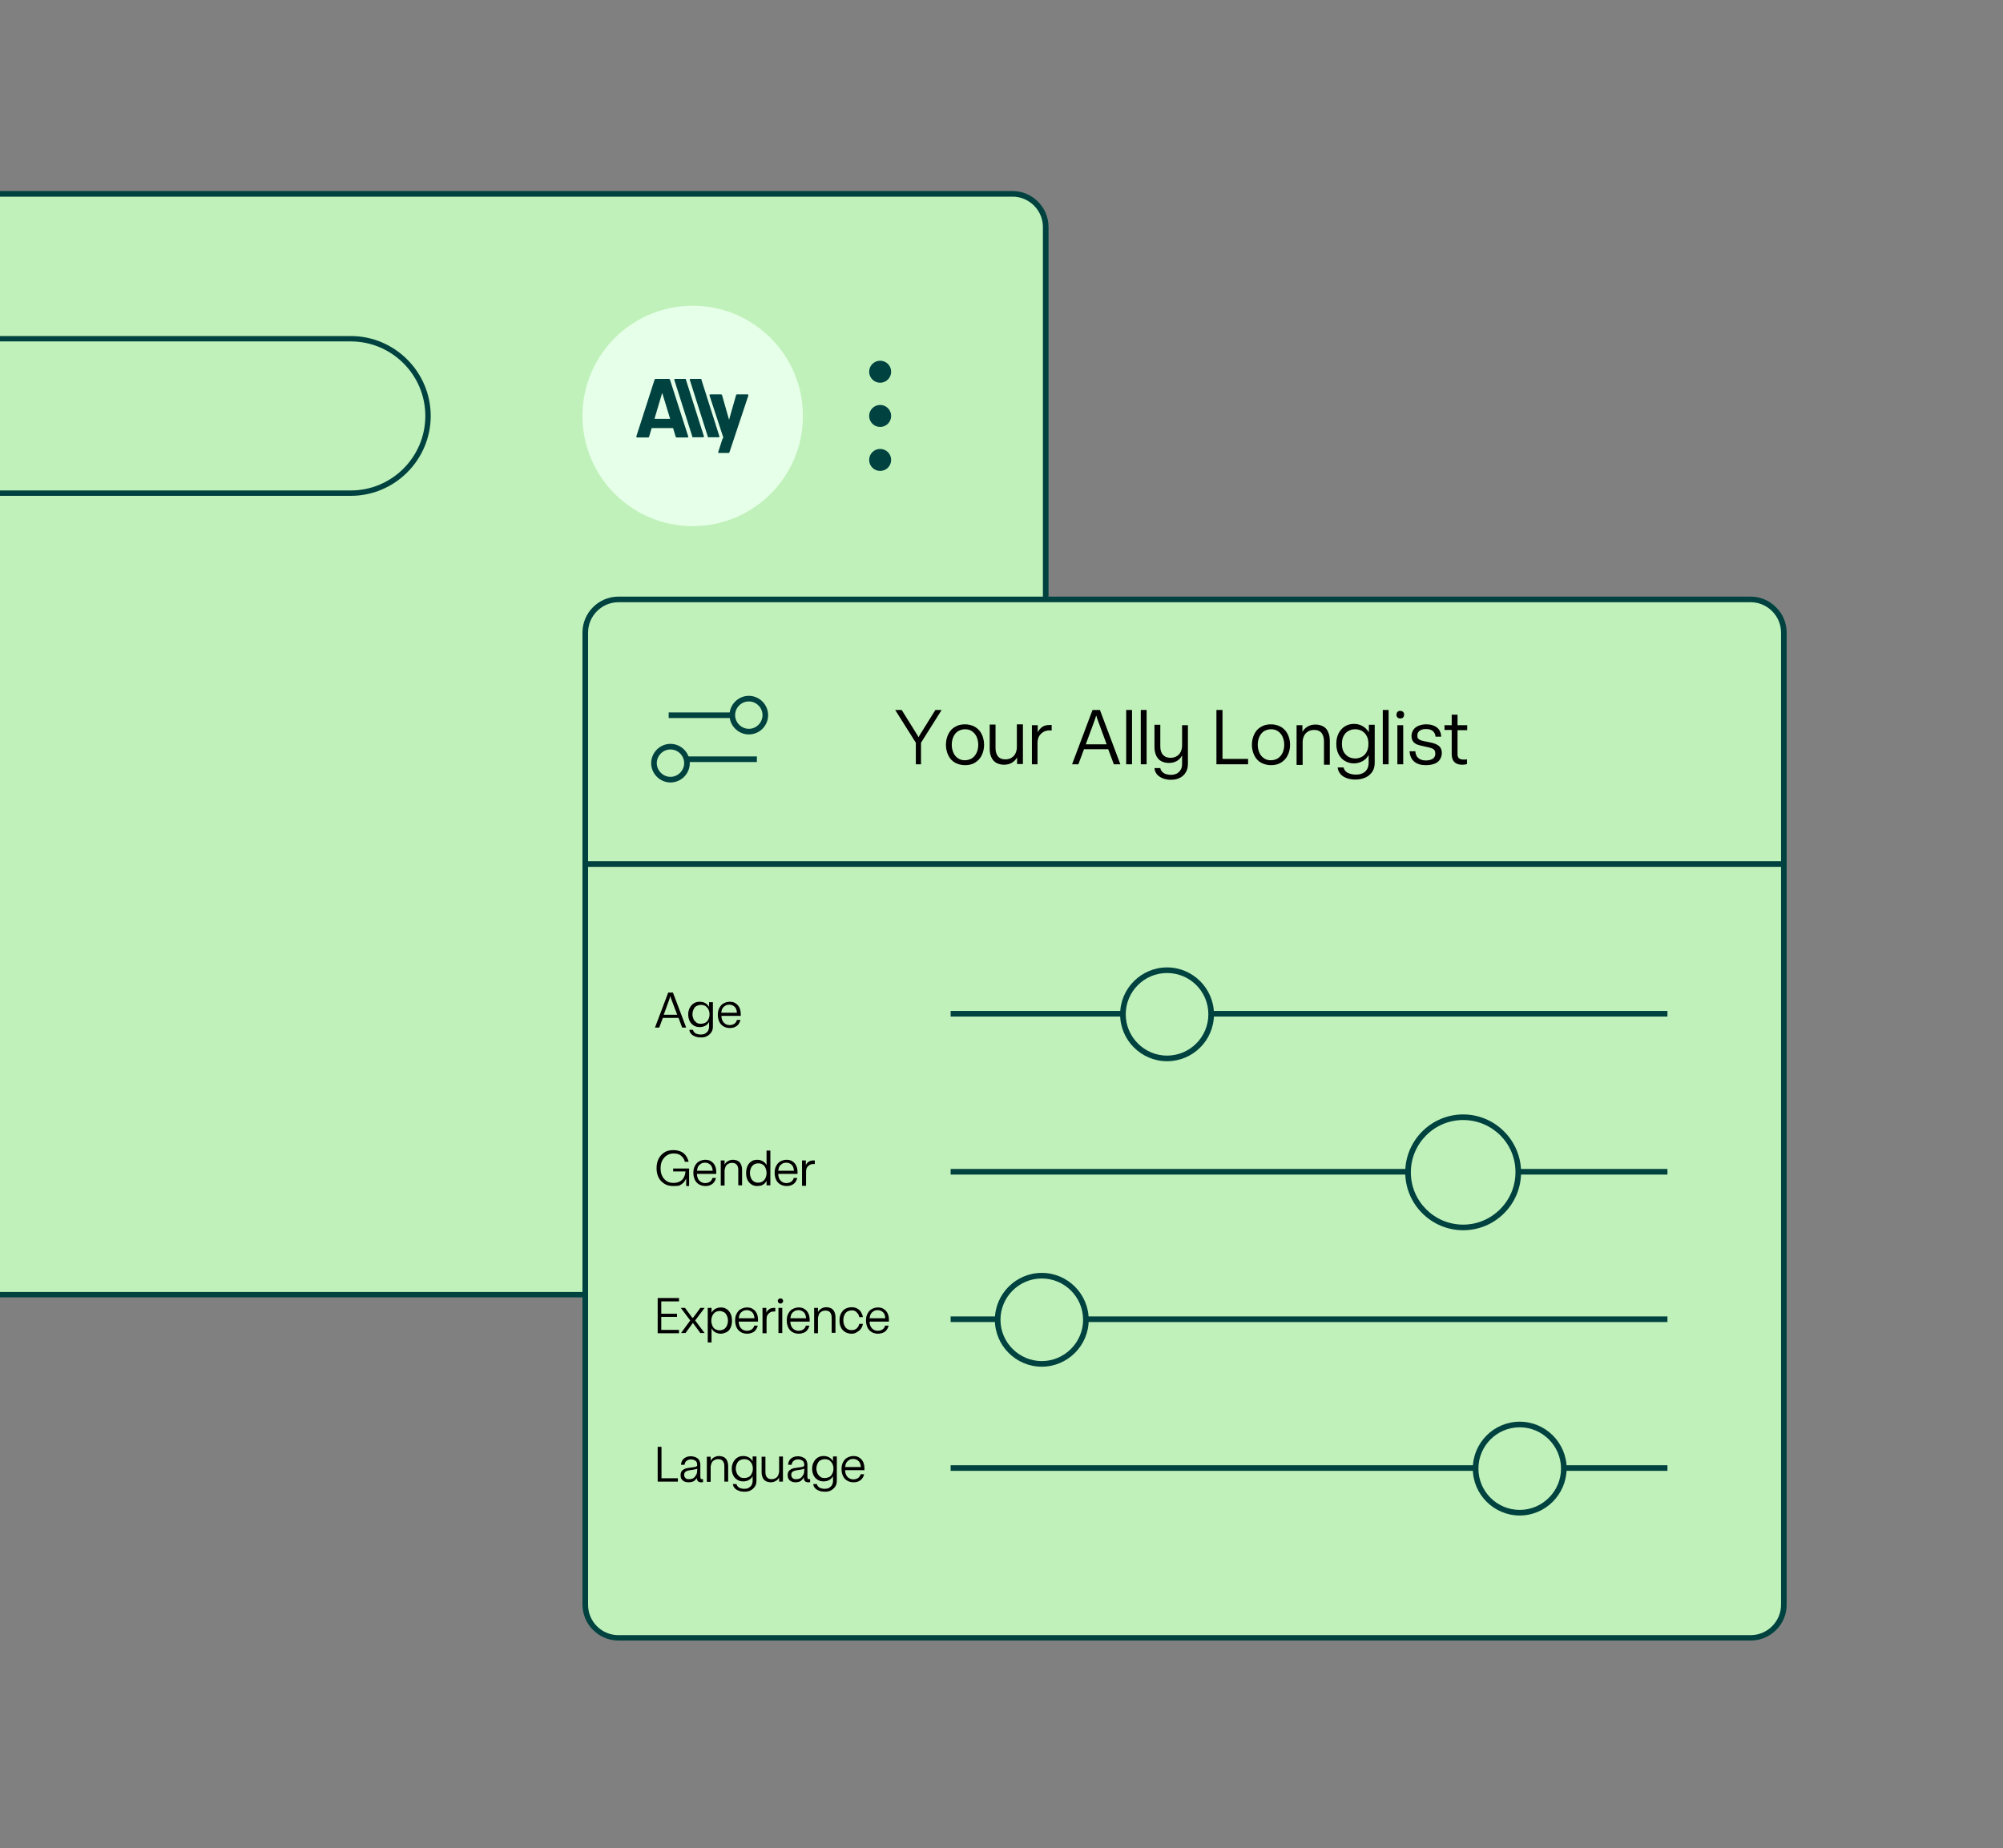 <svg id="e5dGjQkeUxP1" xmlns="http://www.w3.org/2000/svg" xmlns:xlink="http://www.w3.org/1999/xlink" viewBox="0 0 758.4 700" shape-rendering="geometricPrecision" text-rendering="geometricPrecision" project-id="7d706c3dc252413387820c71f0b6f469" export-id="9ba5d8c8d89843ad9c6332602e936da1" cached="false">
<rect x="0" y="0" width="758.4" height="700" fill="#808080" stroke="none"/>
<style><![CDATA[
#e5dGjQkeUxP98_to {animation: e5dGjQkeUxP98_to__to 6000ms linear infinite normal forwards}@keyframes e5dGjQkeUxP98_to__to { 0% {transform: translate(439.6px,387.8px)} 8.333% {transform: translate(439.6px,387.8px);animation-timing-function: cubic-bezier(0.785,0.135,0.15,0.86)} 25% {transform: translate(399.6px,387.8px);animation-timing-function: cubic-bezier(0.785,0.135,0.15,0.86)} 56.667% {transform: translate(399.6px,387.8px);animation-timing-function: cubic-bezier(0.785,0.135,0.15,0.86)} 70% {transform: translate(439.6px,387.8px)} 100% {transform: translate(439.6px,387.8px)}} #e5dGjQkeUxP101_to {animation: e5dGjQkeUxP101_to__to 6000ms linear infinite normal forwards}@keyframes e5dGjQkeUxP101_to__to { 0% {transform: translate(571.5px,458.2px)} 11.667% {transform: translate(571.5px,458.2px);animation-timing-function: cubic-bezier(0.785,0.135,0.15,0.86)} 28.333% {transform: translate(501.5px,458.2px);animation-timing-function: cubic-bezier(0.785,0.135,0.15,0.86)} 60% {transform: translate(501.5px,458.2px);animation-timing-function: cubic-bezier(0.785,0.135,0.15,0.86)} 73.333% {transform: translate(571.5px,458.2px)} 100% {transform: translate(571.5px,458.2px)}} #e5dGjQkeUxP104_to {animation: e5dGjQkeUxP104_to__to 6000ms linear infinite normal forwards}@keyframes e5dGjQkeUxP104_to__to { 0% {transform: translate(383.8px,523.9px)} 16.667% {transform: translate(383.8px,523.9px);animation-timing-function: cubic-bezier(0.785,0.135,0.15,0.86)} 33.333% {transform: translate(443.8px,523.9px);animation-timing-function: cubic-bezier(0.785,0.135,0.15,0.86)} 65% {transform: translate(443.8px,523.9px);animation-timing-function: cubic-bezier(0.785,0.135,0.15,0.86)} 78.333% {transform: translate(383.8px,523.9px)} 100% {transform: translate(383.8px,523.9px)}} #e5dGjQkeUxP107_to {animation: e5dGjQkeUxP107_to__to 6000ms linear infinite normal forwards}@keyframes e5dGjQkeUxP107_to__to { 0% {transform: translate(596.7px,590.2px)} 28.333% {transform: translate(596.7px,590.2px);animation-timing-function: cubic-bezier(0.785,0.135,0.15,0.86)} 48.333% {transform: translate(526.7px,590.2px);animation-timing-function: cubic-bezier(0.785,0.135,0.15,0.86)} 68.333% {transform: translate(526.7px,590.2px);animation-timing-function: cubic-bezier(0.785,0.135,0.15,0.86)} 81.667% {transform: translate(596.7px,590.2px)} 100% {transform: translate(596.7px,590.2px)}}
]]></style>
<g transform="matrix(.85 0 0 0.85 68.222 54.5)"><g><g><path d="M-136.4,512.7h509.9c6.6,0,12-5.4,12-12v-466.4c0-6.6-5.4-12-12-12h-509.9c-6.6,0-12,5.4-12,12v466.4c0,6.6,5.4,12,12,12Z" fill="#c1f1ba"/><path d="M370.8,513.9h-504.4c-8.8,0-16-7.2-16-16v-460.9c0-8.8,7.2-16,16-16h504.4c8.8,0,16,7.2,16,16v461c0,8.8-7.2,15.9-16,15.9ZM-133.6,23.5c-7.4,0-13.5,6.1-13.5,13.5v461c0,7.4,6.1,13.5,13.5,13.5h504.4c7.4,0,13.5-6.1,13.5-13.5v-461c0-7.4-6.1-13.5-13.5-13.5h-504.4Z" fill="#00423f"/></g><path d="M76,156.8h-422.5c-19.6,0-35.6-16-35.6-35.6s16-35.6,35.6-35.6h422.5c19.6,0,35.6,16,35.6,35.6s-16,35.6-35.6,35.6ZM-346.5,88c-18.3,0-33.2,14.9-33.2,33.2s14.9,33.2,33.2,33.2h422.5c18.3,0,33.2-14.9,33.2-33.2s-14.9-33.2-33.2-33.2h-422.5Z" fill="#00423f"/><g><g><circle r="49.1" transform="translate(228.3 121.2)" fill="#e6ffe8"/><g><path d="M220.7,130.4l-1.1-3.7c0,0,0-.1-.1-.1c0,0-.1,0-.1,0h-9.2c0,0-.1,0-.1,0s-.1.1-.1.1l-1.1,3.7c0,.1-.1.2-.2.3s-.2.1-.3.1h-4.7c-.1,0-.1,0-.2,0s-.1-.1-.2-.1c0-.1-.1-.1-.1-.2s0-.1,0-.2l8.1-25.2c0-.1.1-.2.2-.3s.2-.1.3-.1h5.9c.1,0,.2,0,.3.1s.1.2.2.3l8.1,25.2c0,.1,0,.1,0,.2c0,.2-.1.3-.4.3h-4.7c-.1,0-.2,0-.3-.1s-.2-.2-.2-.3m-9.2-7.9h6.6c.1,0,.2-.1.1-.2l-3.4-11.1c0-.1-.1-.1-.1-.1s-.1,0-.1.1c0,0,0,.1,0,.1l-3.3,11.1c.1,0,.1.1.2.1" fill="#00423f"/><path d="M228.2,130.6c0,0-.1-.1-.1-.1c0-.1,0-.1,0-.2l-8-25.2c0-.1,0-.1,0-.2s.1-.1.1-.1.1-.1.1-.1c.1,0,.1,0,.2,0h4.4c.1,0,.1,0,.2,0s.1.1.1.1.1.1.1.1c0,.1,0,.1,0,.2l8,25.2c0,.1,0,.1,0,.2s-.1.1-.1.1-.1.1-.1.1c-.1,0-.1,0-.2,0h-4.4c-.1,0-.1,0-.2,0c0,0-.1,0-.1-.1" fill="#00423f"/><path d="M235.1,130.6c0,0-.1-.1-.1-.1c0-.1,0-.1,0-.2l-8-25.2c0-.1,0-.1,0-.2s.1-.1.1-.1.1-.1.1-.1c.1,0,.1,0,.2,0h4.4c.1,0,.1,0,.2,0s.1.1.1.1.1.1.1.1c0,.1,0,.1,0,.2l8,25.2c0,.1,0,.1,0,.2s-.1.1-.1.1-.1.1-.1.1c-.1,0-.1,0-.2,0h-4.4c-.1,0-.1,0-.2,0c0,0-.1,0-.1-.1Z" fill="#00423f"/><path d="M241.9,130.9c0-.1,0-.1,0-.2l-6.1-18.6c0-.1,0-.1,0-.2c0-.2.1-.3.4-.3h4.7c.1,0,.2,0,.3.1s.2.2.2.3l3.1,10.9c0,0,0,0,0,.1c0,0,0,0,0,0s0,0,0,0s0,0,0,0s0,0,0,0s0,0,0,0s0,0,0,0s0,0,0-.1l3.1-10.9c0-.1.1-.2.2-.3s.2-.1.3-.1h4.6c.1,0,.1,0,.2,0s.1.1.1.1c0,.1.1.1.1.2s0,.1,0,.2L244.8,137l-.1.3c0,.1-.1.2-.2.3s-.2.1-.3.1h-4.1c-.1,0-.1,0-.2,0s-.1-.1-.2-.1c-.1-.1,0-.2,0-.4l1.8-5.6.4-.7Z" fill="#00423f"/></g></g><g><circle r="4.9" transform="translate(311.8 101.5)" fill="#00423f"/><circle r="4.9" transform="translate(311.8 121.2)" fill="#00423f"/><circle r="4.9" transform="translate(311.8 140.8)" fill="#00423f"/></g></g></g><g transform="translate(1.3 0)"><g><path d="M191.2,665.6h509.9c6.6,0,12-5.4,12-12v-438.7c0-6.6-5.4-12-12-12h-509.9c-6.6,0-12,5.4-12,12v438.7c0,6.6,5.4,12,12,12Z" fill="#c1f1ba"/><path d="M698.3,666.8h-504.4c-8.8,0-16-7.2-16-16v-433.1c0-8.8,7.2-16,16-16h504.4c8.8,0,16,7.2,16,16v433.2c0,8.8-7.2,15.9-16,15.9ZM193.9,204.2c-7.4,0-13.5,6.1-13.5,13.5v433.2c0,7.5,6.1,13.5,13.5,13.5h504.4c7.4,0,13.5-6.1,13.5-13.5v-433.2c0-7.4-6.1-13.5-13.5-13.5h-504.4Z" fill="#00423f"/></g><g><g><g><rect width="319.3" height="2.5" rx="0" ry="0" transform="translate(341.9 386.3)" fill="#00423f"/></g><g><path d="M210.2,393.7l5.9-15.6h2.1l5.9,15.6h-1.8l-1.6-4.3h-7l-1.6,4.3h-1.9Zm3.9-5.7h6l-2.5-6.6c-.2-.5-.4-1-.5-1.6h-.1c-.2.6-.3,1.1-.5,1.6l-2.4,6.6Z"/><path d="M230.7,398.1c-.9,0-1.7-.1-2.5-.4s-1.3-.6-1.8-1.1-.8-1.1-.9-1.9h1.6c.2.7.6,1.2,1.2,1.6.6.3,1.4.5,2.3.5.7,0,1.4-.1,1.9-.4s1-.7,1.3-1.2.5-1.2.5-1.9v-2.1v0c-.4.7-1,1.3-1.7,1.7s-1.6.6-2.5.6c-1,0-1.8-.2-2.6-.7s-1.4-1.1-1.8-1.9-.7-1.8-.7-3c0-1.1.2-2.1.7-3c.4-.8,1-1.5,1.8-2s1.6-.7,2.6-.7c.9,0,1.8.2,2.5.6s1.3,1,1.7,1.7v0-2.1h1.7v10.8c0,1-.2,1.9-.7,2.6s-1.1,1.3-1.9,1.7c-.6.4-1.6.6-2.7.6Zm0-6.1c.7,0,1.4-.2,2-.5s1-.8,1.3-1.5c.3-.6.5-1.3.5-2.2c0-.8-.2-1.6-.5-2.2s-.8-1.1-1.3-1.5c-.6-.3-1.2-.5-2-.5-.7,0-1.4.2-2,.5s-1,.8-1.3,1.5c-.3.6-.5,1.4-.5,2.2s.2,1.5.5,2.2c.3.6.8,1.1,1.3,1.5s1.2.5,2,.5Z"/><path d="M243.5,393.9c-1.1,0-2.1-.3-2.9-.8s-1.4-1.2-1.8-2.1-.6-1.9-.6-3c0-1.2.2-2.2.7-3.1s1.1-1.6,1.9-2s1.7-.7,2.7-.7s1.9.2,2.6.7c.8.5,1.3,1.1,1.7,1.9s.6,1.8.6,2.9c0,.1,0,.2,0,.4s0,.3,0,.4h-8.6c0,.8.2,1.6.5,2.2s.8,1.1,1.3,1.4s1.2.5,1.9.5c.5,0,1-.1,1.5-.3.4-.2.8-.4,1.1-.8.3-.3.5-.7.6-1.2h1.6c-.2.7-.5,1.4-.9,1.9-.4.6-1,1-1.7,1.3-.6.3-1.4.4-2.2.4Zm3.2-6.7c0-.7-.2-1.3-.4-1.9-.3-.6-.7-1-1.2-1.3s-1.1-.5-1.8-.5c-.6,0-1.2.1-1.7.4s-1,.7-1.3,1.2-.5,1.2-.6,2h7v.1Z"/></g></g><g><g><rect width="319.3" height="2.5" rx="0" ry="0" transform="translate(341.9 456.7)" fill="#00423f"/></g><g><path d="M218.3,464.3c-1.5,0-2.8-.3-3.9-1s-2-1.6-2.6-2.8-.9-2.6-.9-4.2c0-1.5.3-2.9.9-4.1s1.5-2.2,2.6-2.9s2.4-1,4-1c1.2,0,2.2.2,3.2.6s1.7,1,2.3,1.8s1,1.7,1.3,2.8h-1.7c-.2-.8-.5-1.5-1-2-.5-.6-1-1-1.7-1.3s-1.5-.4-2.3-.4c-1.2,0-2.2.3-3.1.9s-1.5,1.4-2,2.3c-.5,1-.7,2.1-.7,3.4s.2,2.4.7,3.4s1.1,1.7,2,2.3s1.9.8,3,.8s2-.2,2.8-.6s1.4-1,1.8-1.7.7-1.7.8-2.8h-5.5v-1.3h7.1v7.8h-1.3v-3.2h-.1c-.3.7-.8,1.4-1.3,1.9-.6.5-1.2.9-2,1.2-.6,0-1.4.1-2.4.1Z"/><path d="M232.6,464.3c-1.1,0-2.1-.3-2.9-.8s-1.4-1.2-1.8-2.1-.6-1.9-.6-3c0-1.2.2-2.2.7-3.1s1.1-1.6,1.9-2s1.7-.7,2.7-.7s1.9.2,2.6.7c.8.5,1.3,1.1,1.7,1.9s.6,1.8.6,2.9c0,.1,0,.2,0,.4s0,.3,0,.4h-8.6c0,.8.2,1.6.5,2.2s.8,1.1,1.3,1.4s1.2.5,1.9.5c.5,0,1-.1,1.5-.3.4-.2.8-.4,1.1-.8.3-.3.5-.7.6-1.2h1.6c-.2.7-.5,1.4-.9,1.9-.4.6-1,1-1.7,1.3-.6.3-1.3.4-2.2.4Zm3.3-6.7c0-.7-.2-1.3-.4-1.9-.3-.6-.7-1-1.2-1.3s-1.1-.5-1.8-.5c-.6,0-1.2.1-1.7.4s-1,.7-1.3,1.2-.5,1.2-.6,2h7v.1Z"/><path d="M239.5,464.1v-11.2h1.7v1.9v0c.3-.7.8-1.2,1.5-1.6s1.4-.6,2.2-.6s1.6.2,2.2.5s1.1.9,1.4,1.5c.3.7.5,1.5.5,2.5v6.9h-1.7v-6.8c0-1-.2-1.8-.7-2.4s-1.2-.8-2.1-.8c-.7,0-1.3.2-1.8.5s-.9.7-1.1,1.3-.4,1.1-.4,1.8v6.5h-1.7Z"/><path d="M255.7,464.3c-.9,0-1.8-.2-2.5-.7-.8-.5-1.3-1.1-1.8-2-.4-.9-.6-1.9-.6-3.1s.2-2.2.6-3.1s1-1.6,1.8-2.1c.7-.5,1.6-.7,2.6-.7.6,0,1.2.1,1.7.3s1,.5,1.4.8.7.8,1,1.2v0-6.4h1.7v15.5h-1.7v-2v0c-.3.5-.6.9-1,1.3-.4.3-.9.6-1.4.8-.6.1-1.2.2-1.8.2Zm.5-1.5c.7,0,1.4-.2,1.9-.5.6-.4,1-.9,1.3-1.5.3-.7.5-1.4.5-2.3s-.2-1.6-.5-2.3-.7-1.2-1.3-1.5c-.6-.4-1.2-.5-1.9-.5s-1.4.2-1.9.5c-.6.4-1,.9-1.3,1.5-.3.7-.5,1.4-.5,2.3s.2,1.6.5,2.3.8,1.2,1.3,1.5c.5.4,1.2.5,1.9.5Z"/><path d="M268.8,464.3c-1.1,0-2.1-.3-2.9-.8s-1.4-1.2-1.8-2.1-.6-1.9-.6-3c0-1.2.2-2.2.7-3.1s1.1-1.6,1.9-2s1.7-.7,2.7-.7s1.9.2,2.6.7c.8.5,1.3,1.1,1.7,1.9s.6,1.8.6,2.9c0,.1,0,.2,0,.4s0,.3,0,.4h-8.6c0,.8.2,1.6.5,2.2s.8,1.1,1.3,1.4s1.2.5,1.9.5c.5,0,1-.1,1.5-.3.4-.2.8-.4,1.1-.8.3-.3.5-.7.6-1.2h1.6c-.2.7-.5,1.4-.9,1.9-.4.6-1,1-1.7,1.3-.6.3-1.4.4-2.2.4Zm3.3-6.7c0-.7-.2-1.3-.4-1.9-.3-.6-.7-1-1.2-1.3s-1.1-.5-1.8-.5c-.6,0-1.2.1-1.7.4s-1,.7-1.3,1.2-.5,1.2-.6,2h7v.1Z"/><path d="M275.7,464.1v-11.2h1.7v2.1v0c.3-.7.8-1.2,1.4-1.6s1.3-.5,2.1-.5c.2,0,.4,0,.5,0v1.6c-.1,0-.1,0-.2,0s-.2,0-.3,0c-.7,0-1.3.1-1.8.4s-.9.7-1.2,1.2-.4,1.2-.4,1.9v6.2h-1.8v-.1Z"/></g></g><g><g><rect width="319.3" height="2.5" rx="0" ry="0" transform="translate(341.9 522.4)" fill="#00423f"/></g><g><path d="M211.4,529.8v-15.6h9.5v1.5h-7.9v5.5h7v1.4h-7v5.8h7.9v1.5h-9.5v-.1Z"/><path d="M221.8,529.8l4.1-5.6-4.2-5.6h1.9l3,4.1c.1.1.1.2.2.2s.1.2.2.2v0c0-.1.1-.1.2-.2s.1-.2.2-.2l3-4.1h1.9l-4.2,5.6l4.2,5.6h-1.9l-3-4.1c-.1-.1-.2-.3-.3-.4v0c-.1.1-.2.3-.3.4l-3,4.1h-2Z"/><path d="M239.4,530.1c-.6,0-1.1-.1-1.6-.3s-1-.4-1.4-.8c-.4-.3-.7-.8-1-1.3v0v6.3h-1.7v-15.4h1.7v2.1v0c.3-.5.6-.9,1-1.2.4-.4.9-.6,1.4-.8s1.1-.3,1.7-.3c1,0,1.8.2,2.6.7s1.3,1.2,1.8,2.1c.4.9.6,1.9.6,3.1s-.2,2.2-.6,3.1-1,1.6-1.8,2c-.9.4-1.7.7-2.7.7Zm-.4-1.5c.7,0,1.3-.2,1.9-.5.6-.4,1-.9,1.3-1.5.3-.7.5-1.4.5-2.3s-.2-1.7-.5-2.3-.7-1.2-1.3-1.5-1.2-.5-1.9-.5-1.4.2-1.9.5c-.6.4-1,.9-1.3,1.5-.3.7-.5,1.4-.5,2.3s.2,1.6.5,2.3.7,1.2,1.3,1.5s1.2.5,1.9.5Z"/><path d="M251.2,530.1c-1.1,0-2.1-.3-2.9-.8s-1.4-1.2-1.8-2.1-.6-1.9-.6-3c0-1.2.2-2.2.7-3.1s1.1-1.6,1.9-2s1.7-.7,2.7-.7s1.9.2,2.6.7c.8.5,1.3,1.1,1.7,1.9s.6,1.8.6,2.9c0,.1,0,.2,0,.4s0,.3,0,.4h-8.6c0,.8.2,1.6.5,2.2s.8,1.1,1.3,1.4s1.2.5,1.9.5c.5,0,1-.1,1.5-.3.4-.2.8-.4,1.1-.8.3-.3.5-.7.6-1.2h1.6c-.2.7-.5,1.4-.9,1.9-.4.6-1,1-1.7,1.3-.6.2-1.3.4-2.2.4Zm3.3-6.8c0-.7-.2-1.3-.4-1.9-.3-.6-.7-1-1.2-1.3s-1.1-.5-1.8-.5c-.6,0-1.2.1-1.7.4s-1,.7-1.3,1.2-.5,1.2-.6,2h7v.1Z"/><path d="M258.1,529.8v-11.2h1.7v2.1v0c.3-.7.8-1.2,1.4-1.6s1.3-.5,2.1-.5c.2,0,.4,0,.5,0v1.6c-.1,0-.1,0-.2,0s-.2,0-.3,0c-.7,0-1.3.1-1.8.4s-.9.7-1.2,1.2-.4,1.2-.4,1.9v6.2h-1.8v-.1Z"/><path d="M266.1,516.7c-.2,0-.4-.1-.6-.2s-.3-.2-.4-.4-.2-.4-.2-.6s0-.4.2-.6c.1-.2.2-.3.4-.4s.4-.1.6-.1.4,0,.6.1.3.2.4.4.2.4.2.6s0,.4-.2.6c-.1.2-.2.3-.4.4s-.4.2-.6.2Zm-.9,13.1v-11.2h1.7v11.2h-1.7Z"/><path d="M274.2,530.1c-1.1,0-2.1-.3-2.9-.8s-1.4-1.2-1.8-2.1-.6-1.9-.6-3c0-1.2.2-2.2.7-3.1s1.1-1.6,1.9-2s1.7-.7,2.7-.7s1.9.2,2.6.7c.8.5,1.3,1.1,1.7,1.9s.6,1.8.6,2.9c0,.1,0,.2,0,.4s0,.3,0,.4h-8.6c0,.8.2,1.6.5,2.2s.8,1.1,1.3,1.4s1.2.5,1.9.5c.5,0,1-.1,1.5-.3.4-.2.8-.4,1.1-.8.3-.3.5-.7.6-1.2h1.6c-.2.7-.5,1.4-.9,1.9-.4.6-1,1-1.7,1.3-.6.2-1.3.4-2.2.4Zm3.3-6.8c0-.7-.2-1.3-.4-1.9-.3-.6-.7-1-1.2-1.3s-1.1-.5-1.8-.5c-.6,0-1.2.1-1.7.4s-1,.7-1.3,1.2-.5,1.2-.6,2h7v.1Z"/><path d="M281.1,529.8v-11.2h1.7v1.9v0c.3-.7.8-1.2,1.5-1.6s1.4-.6,2.2-.6s1.6.2,2.2.5s1.1.9,1.4,1.5c.3.7.5,1.5.5,2.5v6.9h-1.7v-6.7c0-1-.2-1.8-.7-2.4s-1.2-.8-2.1-.8c-.7,0-1.3.2-1.8.5s-.9.7-1.1,1.3-.4,1.1-.4,1.8v6.5h-1.7v-.1Z"/><path d="M297.8,530.1c-1,0-1.9-.2-2.8-.7-.8-.5-1.5-1.1-1.9-2-.5-.9-.7-1.9-.7-3.2s.2-2.3.7-3.2s1.1-1.6,1.9-2s1.7-.7,2.8-.7c.9,0,1.8.2,2.5.6s1.3.9,1.7,1.6.7,1.4.8,2.2h-1.6c-.1-.6-.3-1.1-.6-1.5s-.7-.8-1.1-1.1c-.5-.3-1-.4-1.6-.4-.7,0-1.4.2-2,.5-.6.4-1,.9-1.3,1.5-.3.7-.5,1.5-.5,2.4s.2,1.7.5,2.4.8,1.2,1.3,1.5c.6.4,1.2.5,2,.5.6,0,1.1-.1,1.6-.4.5-.2.8-.6,1.1-1s.5-.9.6-1.4h1.6c-.1.8-.4,1.5-.8,2.1s-1,1.1-1.7,1.5c-.8.6-1.6.8-2.5.8Z"/><path d="M309.5,530.1c-1.1,0-2.1-.3-2.9-.8s-1.4-1.2-1.8-2.1-.6-1.9-.6-3c0-1.2.2-2.2.7-3.1s1.1-1.6,1.9-2s1.7-.7,2.7-.7s1.9.2,2.6.7c.8.5,1.3,1.1,1.7,1.9s.6,1.8.6,2.9c0,.1,0,.2,0,.4s0,.3,0,.4h-8.6c0,.8.2,1.6.5,2.2s.8,1.1,1.3,1.4s1.2.5,1.9.5c.5,0,1-.1,1.5-.3.4-.2.8-.4,1.1-.8.3-.3.5-.7.6-1.2h1.6c-.2.7-.5,1.4-.9,1.9-.4.6-1,1-1.7,1.3-.6.2-1.3.4-2.2.4Zm3.3-6.8c0-.7-.2-1.3-.4-1.9-.3-.6-.7-1-1.2-1.3s-1.1-.5-1.8-.5c-.6,0-1.2.1-1.7.4s-1,.7-1.3,1.2-.5,1.2-.6,2h7v.1Z"/></g></g><g><g><rect width="319.3" height="2.5" rx="0" ry="0" transform="translate(341.9 588.7)" fill="#00423f"/></g><g><path d="M211.4,596.1v-15.6h1.7v14h7.3v1.5h-9v.1Z"/><path d="M225.1,596.3c-.7,0-1.3-.1-1.9-.4s-1-.7-1.2-1.1c-.3-.5-.4-1.1-.4-1.7c0-1,.3-1.7.9-2.2s1.5-.9,2.6-1l2.7-.4c.3,0,.6-.1.7-.2.2-.1.3-.2.4-.3s.1-.3.1-.5c0-.5-.1-.9-.3-1.3s-.6-.6-1-.8-.9-.3-1.5-.3c-.5,0-1,.1-1.4.3s-.7.5-1,.8c-.2.4-.4.8-.4,1.3h-1.6c0-.8.3-1.5.6-2s.9-1,1.5-1.3s1.4-.5,2.2-.5c.9,0,1.7.2,2.3.5.7.3,1.2.7,1.5,1.3s.5,1.2.5,2v5.5c0,.3.1.5.2.7s.3.2.6.2c.1,0,.2,0,.4,0v1.3c-.1,0-.2.1-.4.1s-.3,0-.5,0c-.6,0-1.1-.2-1.4-.5-.3-.4-.5-.8-.5-1.5v-.6l.2.3v0c-.3.7-.8,1.3-1.5,1.8-.6.3-1.4.5-2.4.5Zm.4-1.4c.8,0,1.4-.2,1.9-.5.5-.4.9-.9,1.2-1.5s.4-1.3.4-2v-.7c-.1.1-.3.2-.5.2-.2.1-.4.1-.7.2l-2.5.4c-.6.1-1.1.3-1.5.6s-.6.8-.6,1.4c0,.4.1.8.3,1.1s.5.5.8.7c.4.1.8.1,1.2.1Z"/><path d="M233.3,596.1v-11.2h1.7v1.9v0c.3-.7.8-1.2,1.5-1.6s1.4-.6,2.2-.6s1.6.2,2.2.5s1.1.9,1.4,1.5c.3.7.5,1.5.5,2.5v6.9h-1.7v-6.8c0-1-.2-1.8-.7-2.4s-1.2-.8-2.1-.8c-.7,0-1.3.2-1.8.5s-.9.7-1.1,1.3-.4,1.1-.4,1.8v6.5h-1.7Z"/><path d="M250.1,600.5c-.9,0-1.7-.1-2.5-.4s-1.3-.6-1.8-1.1-.8-1.1-.9-1.9h1.6c.2.7.6,1.2,1.2,1.6.6.3,1.4.5,2.3.5.7,0,1.4-.1,1.9-.4s1-.7,1.3-1.2.5-1.2.5-1.9v-2.1v0c-.4.7-1,1.3-1.7,1.7s-1.6.6-2.5.6c-1,0-1.8-.2-2.6-.7s-1.4-1.1-1.8-1.9-.7-1.8-.7-3c0-1.1.2-2.1.7-3c.4-.8,1-1.5,1.8-2s1.6-.7,2.6-.7c.9,0,1.8.2,2.5.6s1.3,1,1.7,1.7v0-2.1h1.7v10.8c0,1-.2,1.9-.7,2.6s-1.1,1.3-1.9,1.7c-.7.4-1.6.6-2.7.6Zm-.1-6.1c.7,0,1.4-.2,2-.5s1-.8,1.3-1.5c.3-.6.5-1.3.5-2.2c0-.8-.2-1.6-.5-2.2s-.8-1.1-1.3-1.5c-.6-.3-1.2-.5-2-.5-.7,0-1.4.2-2,.5s-1,.8-1.3,1.5c-.3.6-.5,1.4-.5,2.2s.2,1.5.5,2.2c.3.6.8,1.1,1.3,1.5s1.3.5,2,.5Z"/><path d="M267.2,584.8v11.2h-1.7v-1.9v0c-.3.7-.8,1.2-1.5,1.6s-1.4.6-2.2.6-1.6-.2-2.2-.5-1.1-.9-1.4-1.5c-.3-.7-.5-1.5-.5-2.5v-6.9h1.7v6.8c0,1,.2,1.8.7,2.4s1.2.8,2.1.8c.7,0,1.3-.2,1.8-.5s.9-.7,1.1-1.3.4-1.1.4-1.8v-6.5h1.7Z"/><path d="M272.8,596.3c-.7,0-1.3-.1-1.9-.4s-1-.7-1.2-1.1c-.3-.5-.4-1.1-.4-1.7c0-1,.3-1.7.9-2.2s1.5-.9,2.6-1l2.7-.4c.3,0,.6-.1.7-.2.2-.1.3-.2.4-.3s.1-.3.1-.5c0-.5-.1-.9-.3-1.3s-.6-.6-1-.8-.9-.3-1.5-.3c-.5,0-1,.1-1.4.3s-.7.5-1,.8c-.2.4-.4.8-.4,1.3h-1.6c0-.8.3-1.5.6-2s.9-1,1.5-1.3s1.4-.5,2.2-.5c.9,0,1.7.2,2.3.5.7.3,1.2.7,1.5,1.3s.5,1.2.5,2v5.5c0,.3.1.5.2.7s.3.2.6.2c.1,0,.2,0,.4,0v1.3c-.1,0-.2.1-.4.1s-.3,0-.5,0c-.6,0-1.1-.2-1.4-.5-.3-.4-.5-.8-.5-1.5v-.6l.2.3h-.2c-.3.7-.8,1.3-1.5,1.8-.5.3-1.3.5-2.2.5Zm.4-1.4c.8,0,1.4-.2,1.9-.5.5-.4.9-.9,1.2-1.5s.4-1.3.4-2v-.7c-.1.1-.3.2-.5.2-.2.1-.4.1-.7.2l-2.5.4c-.6.1-1.1.3-1.5.6s-.6.8-.6,1.4c0,.4.1.8.3,1.1s.5.5.8.7c.3.1.7.1,1.2.1Z"/><path d="M285.9,600.5c-.9,0-1.7-.1-2.5-.4s-1.3-.6-1.8-1.1-.8-1.1-.9-1.9h1.6c.2.7.6,1.2,1.2,1.6.6.3,1.4.5,2.3.5.7,0,1.4-.1,1.9-.4s1-.7,1.3-1.2.5-1.2.5-1.9v-2.1v0c-.4.7-1,1.3-1.7,1.7s-1.6.6-2.5.6c-1,0-1.8-.2-2.6-.7s-1.4-1.1-1.8-1.9-.7-1.8-.7-3c0-1.1.2-2.1.7-3c.4-.8,1-1.5,1.8-2s1.6-.7,2.6-.7c.9,0,1.8.2,2.5.6s1.3,1,1.7,1.7v0-2.1h1.7v10.8c0,1-.2,1.9-.7,2.6s-1.1,1.3-1.9,1.7c-.6.4-1.6.6-2.7.6Zm0-6.1c.7,0,1.4-.2,2-.5s1-.8,1.3-1.5c.3-.6.5-1.3.5-2.2c0-.8-.2-1.6-.5-2.2s-.8-1.1-1.3-1.5c-.6-.3-1.2-.5-2-.5-.7,0-1.4.2-2,.5s-1,.8-1.3,1.5c-.3.6-.5,1.4-.5,2.2s.2,1.5.5,2.2c.3.6.8,1.1,1.3,1.5s1.2.5,2,.5Z"/><path d="M298.6,596.3c-1.1,0-2.1-.3-2.9-.8s-1.4-1.2-1.8-2.1-.6-1.9-.6-3c0-1.2.2-2.2.7-3.1s1.1-1.6,1.9-2s1.7-.7,2.7-.7s1.9.2,2.6.7c.8.5,1.3,1.1,1.7,1.9s.6,1.8.6,2.9c0,.1,0,.2,0,.4s0,.3,0,.4h-8.6c0,.8.2,1.6.5,2.2s.8,1.1,1.3,1.4s1.2.5,1.9.5c.5,0,1-.1,1.5-.3.4-.2.8-.4,1.1-.8.3-.3.5-.7.6-1.2h1.6c-.2.7-.5,1.4-.9,1.9-.4.6-1,1-1.7,1.3-.6.3-1.3.4-2.2.4Zm3.3-6.7c0-.7-.2-1.3-.4-1.9-.3-.6-.7-1-1.2-1.3s-1.1-.5-1.8-.5c-.6,0-1.2.1-1.7.4s-1,.7-1.3,1.2-.5,1.2-.6,2h7v.1Z"/></g></g></g><g><g><rect width="39.3" height="2.5" rx="0" ry="0" transform="translate(216.3 253.3)" fill="#00423f"/><rect width="39.3" height="2.5" rx="0" ry="0" transform="translate(216.3 272.9)" fill="#00423f"/><g><path d="M253.4,261.9h-2.7c-3.3,0-6-2.7-6-6v-2.7c0-3.3,2.7-6,6-6h2.7c3.3,0,6,2.7,6,6v2.7c0,3.3-2.7,6-6,6Z" fill="#c1f1ba"/><path d="M252,263.1c-4.7,0-8.6-3.9-8.6-8.6s3.9-8.6,8.6-8.6s8.6,3.9,8.6,8.6-3.8,8.6-8.6,8.6Zm0-14.7c-3.4,0-6.1,2.8-6.1,6.1s2.8,6.1,6.1,6.1c3.4,0,6.1-2.8,6.1-6.1s-2.7-6.1-6.1-6.1Z" fill="#00423f"/></g><g><path d="M218.4,283.3h-2.7c-3.3,0-6-2.7-6-6v-2.7c0-3.3,2.7-6,6-6h2.7c3.3,0,6,2.7,6,6v2.7c0,3.3-2.7,6-6,6Z" fill="#c1f1ba"/><path d="M217.1,284.5c-4.7,0-8.6-3.9-8.6-8.6s3.9-8.6,8.6-8.6s8.6,3.9,8.6,8.6c0,4.8-3.9,8.6-8.6,8.6Zm0-14.7c-3.4,0-6.1,2.8-6.1,6.1s2.8,6.1,6.1,6.1s6.1-2.8,6.1-6.1-2.7-6.1-6.1-6.1Z" fill="#00423f"/></g></g><rect width="533.9" height="2.5" rx="0" ry="0" transform="translate(179.2 319.6)" fill="#00423f"/><g><path d="M326.4,276.4v-9.6l-9.2-14.6h2.9l7.1,11.4c.1.1.2.3.2.4.1.1.2.3.2.4v0c.1-.1.1-.2.2-.4.1-.1.2-.3.2-.4l7.1-11.4h2.8l-9.2,14.6v9.6h-2.3Z"/><path d="M348.3,276.8c-1.6,0-3.1-.4-4.4-1.1s-2.3-1.8-3-3.2-1.1-3-1.1-4.8.4-3.4,1.1-4.8s1.7-2.5,3-3.2c1.3-.8,2.8-1.1,4.4-1.1s3.1.4,4.4,1.1c1.3.8,2.3,1.8,3,3.2s1.1,3,1.1,4.8-.4,3.4-1.1,4.8-1.7,2.4-3,3.2-2.8,1.1-4.4,1.1Zm0-2.2c1.1,0,2.1-.3,3-.8.9-.6,1.6-1.4,2.1-2.4s.8-2.3.8-3.7-.3-2.6-.8-3.7c-.5-1-1.2-1.8-2.1-2.4s-1.9-.8-3-.8-2.1.3-3,.8-1.6,1.4-2.1,2.4-.8,2.3-.8,3.7.3,2.6.8,3.7s1.2,1.8,2.1,2.4s1.8.8,3,.8Z"/><path d="M374.1,258.9v17.4h-2.6v-3v0c-.5,1-1.3,1.8-2.3,2.4s-2.2.9-3.5.9-2.4-.3-3.4-.8c-.9-.5-1.7-1.3-2.2-2.4-.5-1-.8-2.3-.8-3.9v-10.8h2.6v10.5c0,1.6.4,2.8,1.1,3.7.8.9,1.8,1.3,3.2,1.3c1.1,0,2-.2,2.8-.7s1.4-1.1,1.8-2c.4-.8.6-1.8.6-2.8v-10.1h2.7v.3Z"/><path d="M378.1,276.4v-17.4h2.6v3.2v0c.5-1.1,1.2-1.9,2.1-2.5s2-.8,3.3-.8c.4,0,.6,0,.8,0v2.5c-.1,0-.2,0-.4-.1-.1,0-.3,0-.4,0-1.1,0-2.1.2-2.9.7s-1.4,1.1-1.9,1.9c-.4.8-.7,1.8-.7,2.9v9.6h-2.5Z"/><path d="M396,276.4l9.1-24.2h3.3l9.1,24.2h-2.9l-2.5-6.7h-10.8l-2.5,6.7h-2.8Zm6.1-8.9h9.3l-3.8-10.3c-.3-.7-.5-1.6-.8-2.4h-.1c-.3.9-.5,1.7-.8,2.4l-3.8,10.3Z"/><path d="M422.7,276.4h-2.6v-24.2h2.6v24.2Z"/><path d="M429.2,276.4h-2.6v-24.2h2.6v24.2Z"/><path d="M440,283.3c-1.3,0-2.4-.2-3.5-.6s-1.9-1-2.6-1.7c-.7-.8-1.1-1.7-1.2-2.9h2.6c.1.7.4,1.2.9,1.7s1,.8,1.7,1s1.4.3,2.1.3c1,0,1.9-.2,2.7-.6.7-.4,1.3-1,1.7-1.7s.6-1.5.6-2.5v-3.9v0c-.5,1.1-1.3,1.9-2.3,2.5s-2.2.9-3.6.9c-1.3,0-2.5-.3-3.4-.8s-1.7-1.3-2.2-2.4-.8-2.3-.8-3.8v-10h2.6v9.7c0,1.6.4,2.8,1.2,3.7s1.9,1.3,3.3,1.3c1.1,0,2-.2,2.8-.7s1.4-1.1,1.8-2s.6-1.8.6-2.8v-9h2.6v17.2c0,1.4-.3,2.7-.9,3.7-.6,1.1-1.5,1.9-2.6,2.5s-2.5.9-4.1.9Z"/><path d="M460.3,276.4v-24.2h2.7v21.8h11.4v2.4h-14.1Z"/><path d="M484.6,276.8c-1.6,0-3.1-.4-4.4-1.1s-2.3-1.8-3-3.2-1.1-3-1.1-4.8.4-3.4,1.1-4.8s1.7-2.5,3-3.2c1.3-.8,2.8-1.1,4.4-1.1s3.1.4,4.4,1.1c1.3.8,2.3,1.8,3,3.2s1.1,3,1.1,4.8-.4,3.4-1.1,4.8-1.7,2.4-3,3.2-2.8,1.1-4.4,1.1Zm0-2.2c1.1,0,2.1-.3,3-.8.9-.6,1.6-1.4,2.1-2.4s.8-2.3.8-3.7-.3-2.6-.8-3.7c-.5-1-1.2-1.8-2.1-2.4s-1.9-.8-3-.8-2.1.3-3,.8-1.6,1.4-2.1,2.4-.8,2.3-.8,3.7.3,2.6.8,3.7s1.2,1.8,2.1,2.4s1.8.8,3,.8Z"/><path d="M496,276.4v-17.4h2.6v3v0c.5-1,1.3-1.8,2.3-2.4s2.2-.9,3.5-.9s2.4.3,3.4.8s1.7,1.3,2.2,2.4.8,2.3.8,3.9v10.8h-2.6v-10.5c0-1.6-.4-2.8-1.1-3.7-.8-.9-1.8-1.3-3.2-1.3-1.1,0-2,.2-2.8.7s-1.4,1.1-1.8,2c-.4.8-.6,1.8-.6,2.8v10.1h-2.7v-.3Z"/><path d="M522.2,283.2c-1.4,0-2.7-.2-3.8-.6s-2.1-1-2.8-1.8-1.2-1.8-1.3-3h2.6c.3,1.1.9,1.9,1.9,2.4s2.2.8,3.6.8c1.2,0,2.2-.2,3-.6.9-.4,1.5-1,2-1.8s.7-1.8.7-3v-3.2h-.1c-.6,1.1-1.5,2-2.6,2.6s-2.4,1-3.9,1-2.8-.4-4-1.1-2.1-1.7-2.8-3-1-2.9-1-4.6c0-1.8.3-3.3,1-4.7.7-1.3,1.6-2.3,2.8-3.1c1.2-.7,2.5-1.1,4-1.1c1.4,0,2.7.3,3.9,1c1.1.6,2,1.5,2.7,2.6h.1v-3.2h2.6v16.8c0,1.6-.3,2.9-1,4s-1.7,2-2.9,2.6c-1.6.7-3,1-4.7,1Zm-.1-9.4c1.2,0,2.2-.3,3.1-.8s1.6-1.3,2.1-2.3.7-2.1.7-3.4-.2-2.4-.7-3.4-1.2-1.7-2.1-2.3c-.9-.5-1.9-.8-3.1-.8s-2.2.3-3.1.8-1.6,1.3-2.1,2.3-.7,2.1-.7,3.4.2,2.4.7,3.4s1.2,1.7,2.1,2.3c.9.5,1.9.8,3.1.8Z"/><path d="M537,276.4h-2.6v-24.2h2.6v24.2Z"/><path d="M542.2,256c-.3,0-.6-.1-.9-.2-.3-.2-.5-.4-.6-.6-.2-.3-.2-.6-.2-.9s.1-.6.2-.9c.2-.3.4-.5.6-.6.3-.2.6-.2.9-.2s.7.1.9.2c.3.2.5.4.6.6.2.3.2.6.2.9s-.1.6-.2.9c-.2.3-.4.5-.6.6-.3.1-.6.2-.9.2Zm-1.3,20.4v-17.4h2.6v17.4h-2.6Z"/><path d="M553.6,276.8c-2.2,0-3.9-.5-5.2-1.6s-1.9-2.6-2.1-4.6h2.6c.1,1.3.5,2.3,1.3,3s1.9,1.1,3.4,1.1c1.3,0,2.4-.3,3.1-.8s1.1-1.2,1.1-2.2c0-.6-.1-1.2-.4-1.6s-.8-.7-1.4-.9c-.7-.2-1.6-.5-2.8-.7-1.5-.3-2.7-.6-3.5-.9-.9-.4-1.5-.9-1.9-1.5s-.6-1.4-.6-2.3c0-1,.3-1.9.8-2.7s1.3-1.4,2.2-1.8c1-.4,2.1-.7,3.5-.7s2.6.2,3.6.7c1,.4,1.8,1.1,2.3,1.9s.8,1.8.8,2.9h-2.5c-.1-1.1-.5-1.9-1.2-2.5s-1.7-.9-3-.9c-.8,0-1.6.1-2.2.4-.6.2-1,.6-1.3,1s-.4.9-.4,1.5.1,1.1.4,1.4.7.6,1.4.8c.6.2,1.5.4,2.7.6c1.6.3,2.8.6,3.7,1s1.6.9,2,1.5.7,1.4.7,2.4c0,1.1-.3,2-.8,2.9-.5.8-1.3,1.5-2.3,1.9-1.3.5-2.6.7-4,.7Z"/><path d="M569.9,276.6c-1.2,0-2.1-.2-2.8-.6s-1.2-.9-1.5-1.6-.5-1.5-.5-2.4v-10.9h-3.2v-2.1h3.2v-4.7h2.6v4.7h4.3v2.2h-4.3v10.8c0,.7.2,1.3.6,1.7s1.2.6,2.2.6c.4,0,.9,0,1.4-.1v2.1c-.6.2-1.3.3-2,.3Z"/></g></g></g><rect width="614.1" height="614.1" rx="0" ry="0" transform="translate(37.6 39.3)" fill="none"/><rect width="758.4" height="700" rx="0" ry="0" fill="none"/><g id="e5dGjQkeUxP98_to" transform="translate(439.6,387.8)"><g transform="translate(-399.6,-387.8)"><circle r="19.7" transform="translate(399.6 387.8)" fill="#c1f1ba"/><path d="M399.6,408.7c-11.5,0-20.9-9.4-20.9-20.9s9.4-20.9,20.9-20.9s20.9,9.4,20.9,20.9c0,11.6-9.4,20.9-20.9,20.9Zm0-39.3c-10.2,0-18.4,8.3-18.4,18.4s8.3,18.4,18.4,18.4s18.4-8.2,18.4-18.4-8.2-18.4-18.4-18.4Z" fill="#00423f"/></g></g><g id="e5dGjQkeUxP101_to" transform="translate(571.5,458.2)"><g transform="translate(-501.5,-458.2)"><circle r="24.6" transform="translate(501.5 458.2)" fill="#c1f1ba"/><path d="M501.5,484c-14.2,0-25.8-11.6-25.8-25.8s11.6-25.8,25.8-25.8s25.8,11.6,25.8,25.8-11.5,25.8-25.8,25.8Zm0-49.1c-12.9,0-23.3,10.5-23.3,23.3c0,12.9,10.5,23.3,23.3,23.3s23.3-10.5,23.3-23.3c.1-12.9-10.4-23.3-23.3-23.3Z" fill="#00423f"/></g></g><g id="e5dGjQkeUxP104_to" transform="translate(383.8,523.9)"><g transform="translate(-443.8,-523.9)"><circle r="19.7" transform="translate(443.8 524)" fill="#c1f1ba"/><path d="M443.8,544.8c-11.5,0-20.9-9.4-20.9-20.9s9.4-20.9,20.9-20.9s20.9,9.4,20.9,20.9-9.4,20.9-20.9,20.9Zm0-39.3c-10.2,0-18.4,8.3-18.4,18.4s8.3,18.4,18.4,18.4s18.4-8.3,18.4-18.4-8.2-18.4-18.4-18.4Z" fill="#00423f"/></g></g><g id="e5dGjQkeUxP107_to" transform="translate(596.7,590.2)"><g transform="translate(-526.7,-590.2)"><circle r="19.7" transform="translate(526.7 590.2)" fill="#c1f1ba"/><path d="M526.7,611.1c-11.5,0-20.9-9.4-20.9-20.9s9.4-20.9,20.9-20.9s20.9,9.4,20.9,20.9c-.1,11.5-9.4,20.9-20.9,20.9Zm0-39.3c-10.2,0-18.4,8.3-18.4,18.4c0,10.2,8.3,18.4,18.4,18.4s18.4-8.3,18.4-18.4-8.3-18.4-18.4-18.4Z" fill="#00423f"/></g></g></g></svg>
